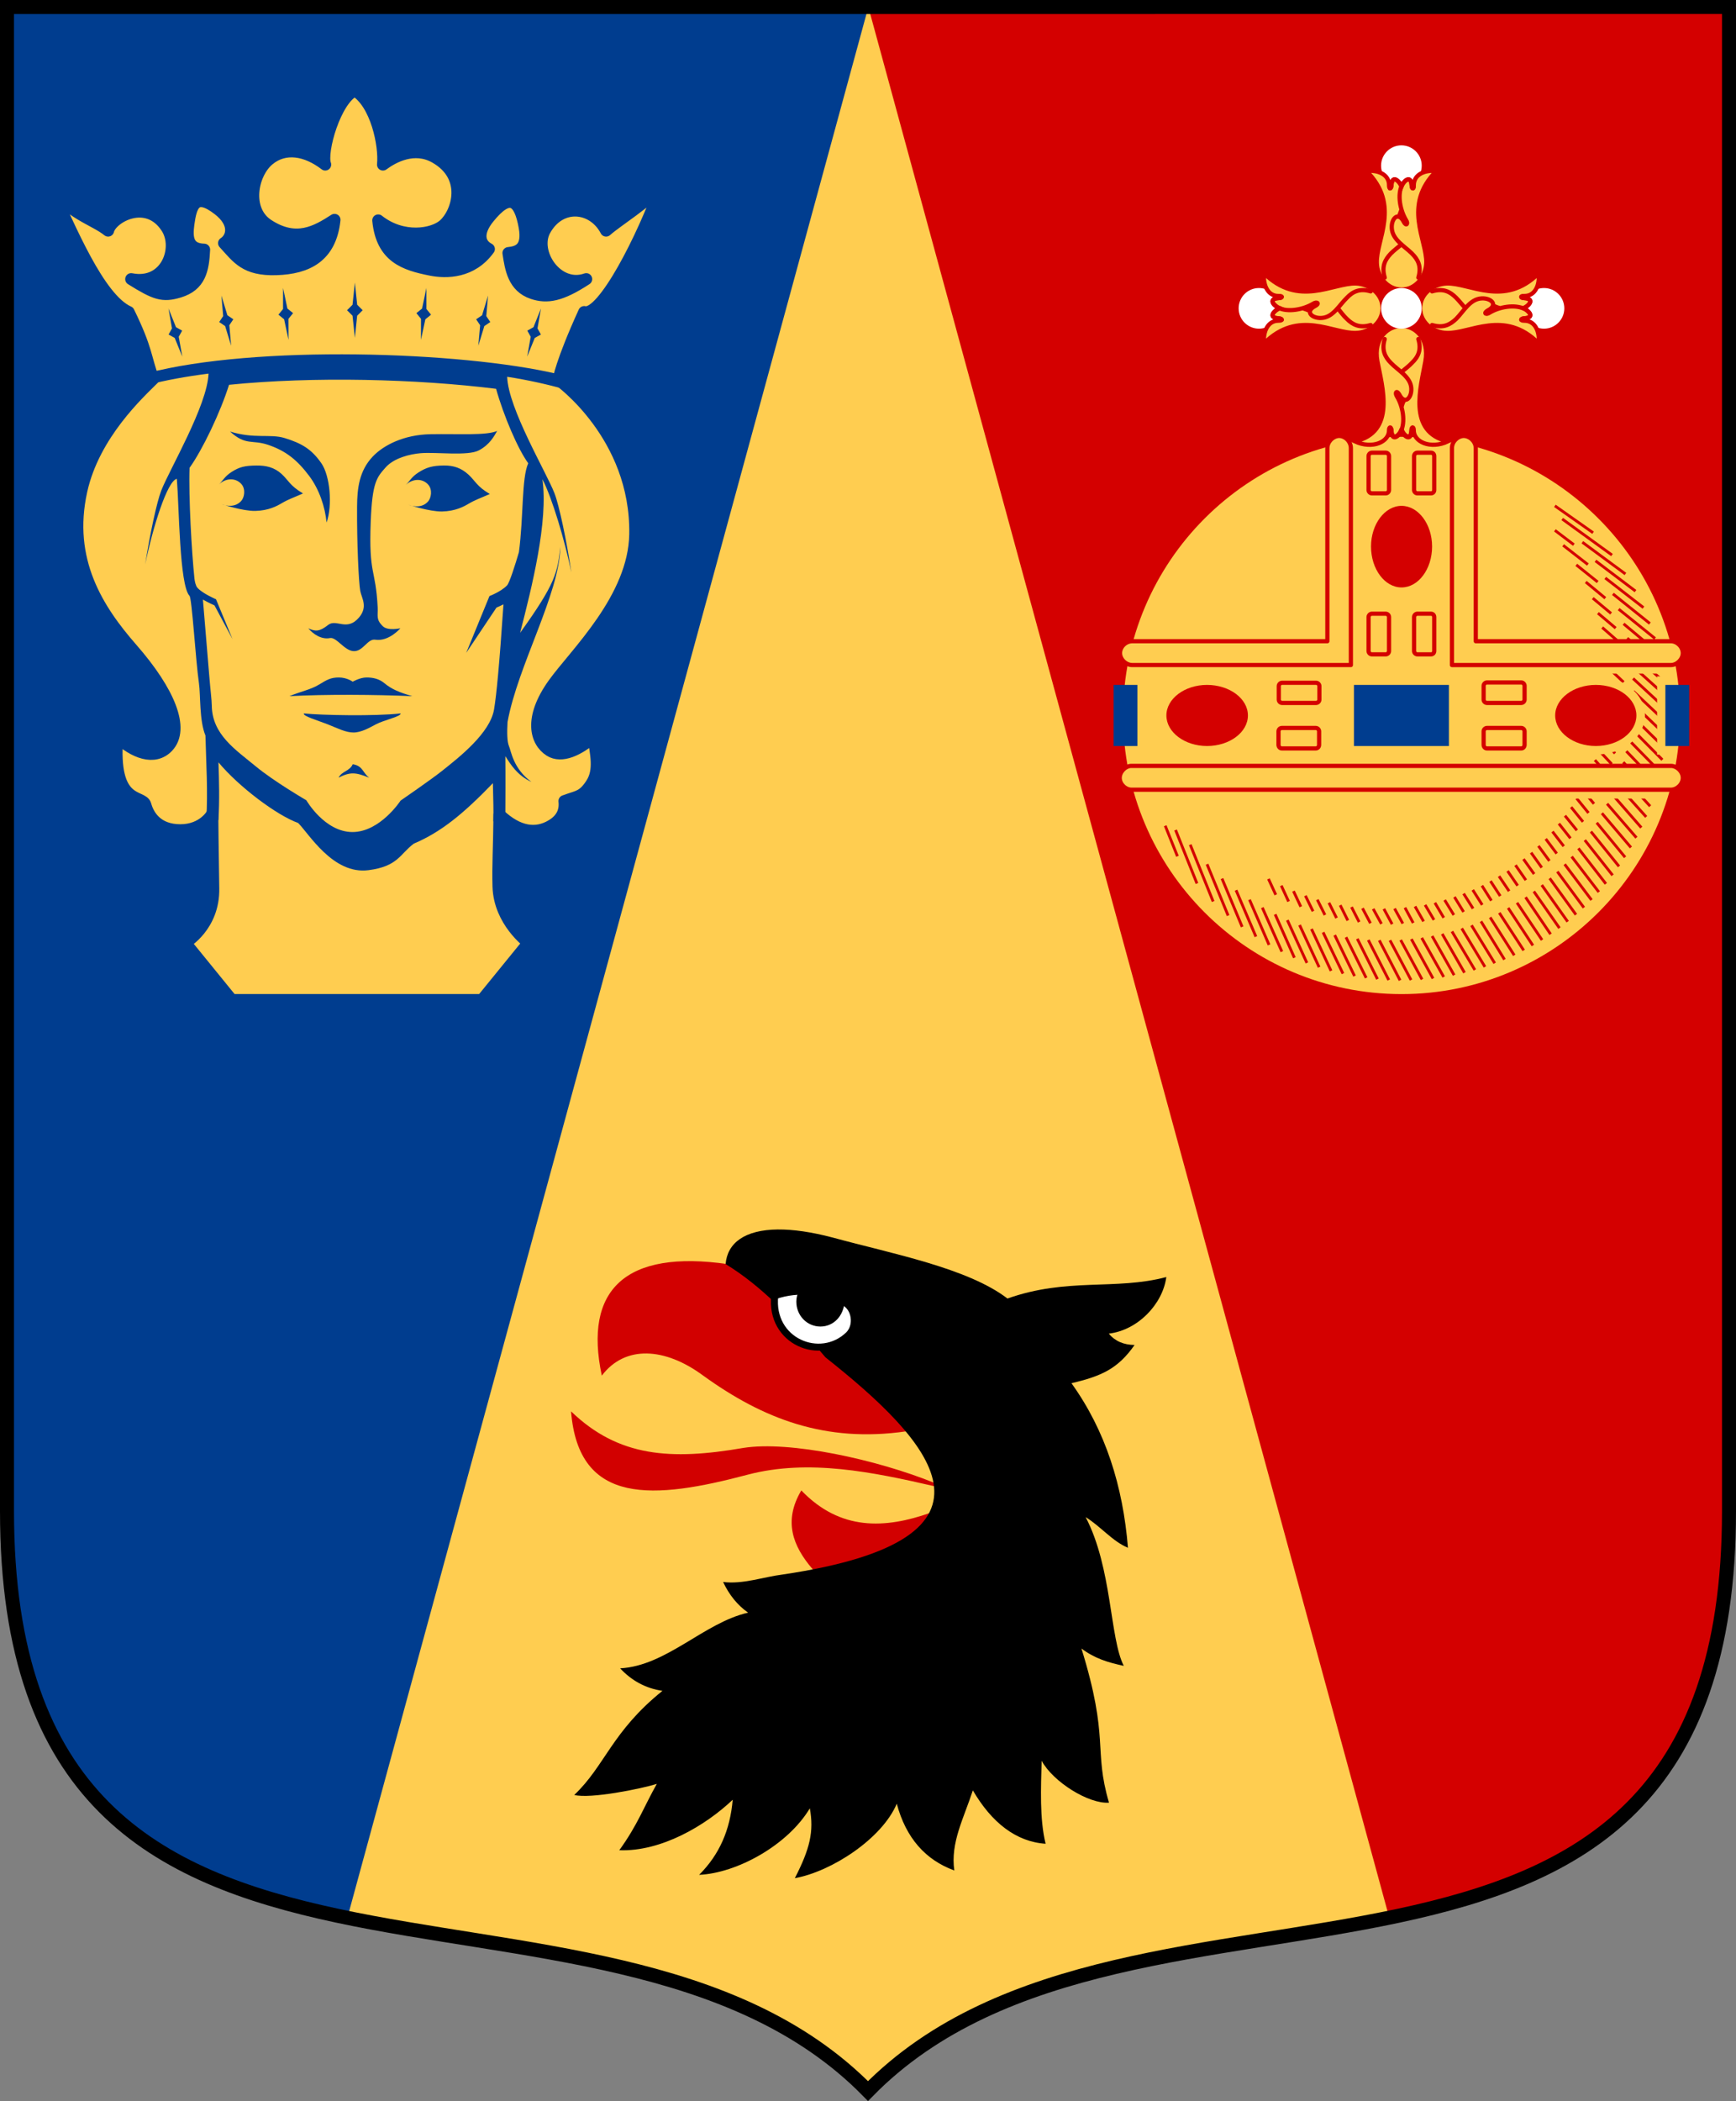 <!-- Created with Inkscape (http://www.inkscape.org/) -->
<svg xmlns:rdf="http://www.w3.org/1999/02/22-rdf-syntax-ns#" xmlns="http://www.w3.org/2000/svg" height="300" width="248" version="1.0" xmlns:cc="http://creativecommons.org/ns#" xmlns:dc="http://purl.org/dc/elements/1.1/">
 <rect width="100%" height="100%" fill="#808080" stroke="none"/>

 <path d="m247,1,0,214.77c0,82.42-84.912,44.012-123,82.791-38.089-38.77-123-0.37-123-82.79v-214.77z" stroke-miterlimit="4" fill="#003d8f"/>
 <path d="m247,1,0,214.77c0,82.45-84.879,44.015-122.95,82.81v-297.58h122.95z" fill-rule="evenodd" fill="#d40000"/>
 <path d="M198.47,273.82,124.05,1,49.621,273.83c25.704,5.27,55.721,5.694,74.424,24.751,18.715-19.067,48.732-19.481,74.424-24.758z" fill-rule="evenodd" fill="#ffcd50"/>
 <path d="m247,1,0,214.77c0,82.42-84.912,44.012-123,82.791-38.089-38.77-123-0.37-123-82.79v-214.77z" stroke="#000" stroke-dasharray="none" stroke-miterlimit="4" stroke-width="2" fill="none"/>
 <path d="m200.22,62.368c21.944,0,39.785,17.843,39.785,39.785,0,21.943-17.841,39.785-39.785,39.785-21.985,0-39.783-17.843-39.783-39.785,0-21.943,17.798-39.785,39.783-39.785z" fill-rule="evenodd" fill="#ffcd50"/>
 <path d="m167.94,118.51,3.054,7.633m-0.959-5.539,3.272,8.113m-0.872-5.322,3.009,7.33m-0.872-5.28,2.88,6.893m-0.872-5.233,2.835,6.63m-0.917-5.278,2.793,6.455m-0.959-5.322,2.791,6.283m-0.959-5.322,2.748,6.194m-1.004-5.367,2.793,6.107m-1.046-5.409,2.791,6.02m-1.091-5.454,2.793,5.978m-1.135-5.498,2.837,5.891m-1.178-5.498,2.835,5.846m-1.222-5.541,2.88,5.802m-1.265-5.583,2.88,5.759m-1.309-5.585,2.922,5.715m-1.352-5.67,2.967,5.715m-1.441-5.715,3.011,5.67m-1.483-5.715,3.054,5.628m-1.528-5.757,3.098,5.628m-1.615-5.802,3.141,5.583m-1.657-5.846,3.141,5.583m-1.7-5.889,3.183,5.541m-1.789-5.889,3.272,5.496m-1.876-5.933,3.317,5.496m-1.92-5.931,3.315,5.409m-1.963-5.978,3.359,5.454m-2.05-6.02,3.446,5.409m-2.137-6.063,3.489,5.365m-2.224-6.063,3.533,5.365m-2.268-6.107,3.578,5.322m-2.356-6.107,3.576,5.28m-2.398-6.107,3.663,5.235m-2.53-6.152,3.707,5.235m-2.572-6.194,3.752,5.191m-2.661-6.15,3.794,5.146m-2.748-6.194,3.839,5.104m-2.835-6.194,3.881,5.061m-2.922-6.239,3.926,5.061m-3.009-6.239,3.969,5.017m-3.096-6.237,4.013,4.972m-3.185-6.237,4.057,4.93m-3.315-6.283,4.144,4.887m-3.404-6.239,4.189,4.843m-3.491-6.239,4.189,4.798m-3.578-6.282,4.276,4.756m-3.752-6.239,4.319,4.713m-3.839-6.283,4.405,4.713m-3.97-6.283,4.45,4.624m-4.1-6.237,4.493,4.58m-4.187-6.282,4.493,4.537m-4.319-6.239,4.58,4.495m-4.448-6.239,4.624,4.45m-4.582-6.239,4.669,4.405m-4.711-6.237,4.711,4.361m-4.887-6.237,4.8,4.319m-5.061-6.239,4.885,4.276m-5.278-6.239,4.972,4.231m-5.496-6.282,5.061,4.231m-5.759-6.326,5.193,4.189m-6.02-6.369,5.278,4.231m-6.369-6.5,5.454,4.231m-6.85-6.676,5.715,4.32m-7.591-6.98,6.152,4.535m-9.031-7.852,7.111,5.148m-8.157-7.024,5.454,3.839m-61.119,41.835,1.746,4.363m13,3.228,1.046,2.268m0.785-1.309,1.046,2.268m0.698-1.483,1.048,2.226m0.654-1.57,1.091,2.224m0.611-1.657,1.091,2.182m0.567-1.746,1.091,2.182m0.524-1.831,1.089,2.182m0.524-1.92,1.091,2.139m0.48-1.965,1.135,2.139m0.393-2.05,1.178,2.137m0.348-2.137,1.178,2.18m0.35-2.224,1.178,2.137m0.306-2.268,1.178,2.182m0.261-2.356,1.222,2.137m0.217-2.356,1.267,2.139m0.13-2.445,1.265,2.139m0.132-2.531,1.309,2.139m0.087-2.574,1.309,2.137m0-2.617,1.352,2.137m-0.044-2.661,1.354,2.137m-0.044-2.748,1.352,2.139m-0.13-2.793,1.394,2.137m-0.174-2.835,1.441,2.137m-0.219-2.878,1.439,2.092m-0.306-2.922,1.483,2.137m-0.348-3.009,1.526,2.137m-0.435-3.054,1.526,2.137m-0.48-3.096,1.57,2.137m-0.524-3.141,1.57,2.095m-0.609-3.141,1.613,2.092m-0.698-3.228,1.657,2.095m-0.785-3.228,1.702,2.095m-0.828-3.317,1.7,2.095m-0.915-3.359,1.7,2.095m-0.959-3.404,1.744,2.095m-1.091-3.402,1.789,2.05m-1.133-3.446,1.831,2.05m-1.265-3.491,1.831,2.052m-1.352-3.533,1.92,2.05m-1.483-3.622,1.963,2.095m-1.57-3.665,1.963,2.052m-1.702-3.665,2.05,2.05m-1.831-3.707,2.05,2.05m-1.919-3.752,2.092,2.05m-2.05-3.839,2.137,2.05m-2.18-3.839,2.18,2.05m-2.356-3.926,2.268,2.095m-2.574-4.013,2.356,2.095m-2.748-4.057,2.4,2.095m-3.009-4.144,2.53,2.137m-3.272-4.276,2.619,2.182m-3.622-4.493,2.793,2.311m-4.144-4.754,3.054,2.443m-4.93-5.235,3.533,2.748m-4.711-4.885,2.706,2.05" stroke="#d40000" stroke-dasharray="none" stroke-miterlimit="4" stroke-width="0.4" fill="none"/>
 <path d="m236.73,96.57,0,11.167,2.748,0,0-11.167-2.748,0z" fill-rule="evenodd" fill="#ffcd50"/>
 <path d="m183.16,97.487,4.843,0c0.261,0,0.48,0.217,0.48,0.48v1.919c0,0.263-0.219,0.48-0.48,0.48h-4.84c-0.263,0-0.48-0.217-0.48-0.48v-1.919c0-0.263,0.217-0.48,0.48-0.48z" stroke="#d40000" stroke-dasharray="none" stroke-miterlimit="4" stroke-width="0.6" fill="none"/>
 <path d="m183.12,103.94,4.843,0c0.261,0,0.48,0.219,0.48,0.48v1.92c0,0.306-0.219,0.522-0.48,0.522h-4.84c-0.261,0-0.48-0.217-0.48-0.522v-1.92c0-0.261,0.219-0.48,0.48-0.48z" stroke="#d40000" stroke-dasharray="none" stroke-miterlimit="4" stroke-width="0.6" fill="none"/>
 <path d="m212.43,103.94,4.887,0c0.261,0,0.48,0.219,0.48,0.48v1.92c0,0.306-0.219,0.522-0.48,0.522h-4.89c-0.261,0-0.48-0.217-0.48-0.522v-1.92c0-0.261,0.219-0.48,0.48-0.48z" stroke="#d40000" stroke-dasharray="none" stroke-miterlimit="4" stroke-width="0.6" fill="none"/>
 <path d="m212.43,97.442,4.887,0c0.261,0,0.48,0.219,0.48,0.48v1.963c0,0.263-0.219,0.48-0.48,0.48h-4.89c-0.261,0-0.48-0.217-0.48-0.48v-1.963c0-0.261,0.219-0.48,0.48-0.48z" stroke="#d40000" stroke-dasharray="none" stroke-miterlimit="4" stroke-width="0.6" fill="none"/>
 <path d="m195.51,92.95,0-4.843c0-0.261,0.219-0.48,0.482-0.48h1.963c0.261,0,0.48,0.219,0.48,0.48v4.843c0,0.261-0.219,0.48-0.48,0.48h-1.963c-0.263,0-0.482-0.219-0.482-0.48z" stroke="#d40000" stroke-dasharray="none" stroke-miterlimit="4" stroke-width="0.6" fill="none"/>
 <path d="m202.01,92.95,0-4.843c0-0.261,0.219-0.48,0.48-0.48h1.92c0.306,0,0.48,0.219,0.48,0.48v4.843c0,0.261-0.174,0.48-0.48,0.48h-1.92c-0.261,0-0.48-0.219-0.48-0.48z" stroke="#d40000" stroke-dasharray="none" stroke-miterlimit="4" stroke-width="0.6" fill="none"/>
 <path d="m202.01,69.959,0-4.841c0-0.263,0.219-0.482,0.48-0.482h1.92c0.306,0,0.48,0.219,0.48,0.482v4.841c0,0.263-0.174,0.48-0.48,0.48h-1.92c-0.261,0-0.48-0.217-0.48-0.48z" stroke="#d40000" stroke-dasharray="none" stroke-miterlimit="4" stroke-width="0.6" fill="none"/>
 <path d="m195.51,69.959,0-4.841c0-0.263,0.219-0.482,0.482-0.482h1.963c0.261,0,0.48,0.219,0.48,0.482v4.841c0,0.263-0.219,0.48-0.48,0.48h-1.963c-0.263,0-0.482-0.217-0.482-0.48z" stroke="#d40000" stroke-dasharray="none" stroke-miterlimit="4" stroke-width="0.6" fill="none"/>
 <path d="m172.43,97.792c3.228,0,5.844,1.963,5.844,4.361,0,2.4-2.617,4.363-5.844,4.363-3.185,0-5.802-1.963-5.802-4.363,0-2.398,2.617-4.361,5.802-4.361z" fill-rule="evenodd" fill="#d40000"/>
 <path d="m195.86,78.029c0-3.183,1.963-5.802,4.361-5.802,2.4,0,4.363,2.619,4.363,5.802,0,3.23-1.963,5.846-4.363,5.846-2.398,0-4.361-2.617-4.361-5.846z" fill-rule="evenodd" fill="#d40000"/>
 <path d="m227.97,96.57c-3.883,0-7.024,2.487-7.024,5.583,0,3.054,3.141,5.583,7.024,5.583,3.881,0,7.022-2.53,7.022-5.583,0-3.096-3.141-5.583-7.022-5.583z" fill-rule="evenodd" fill="#ffcd50"/>
 <path d="m227.97,97.792c-3.185,0-5.802,1.963-5.802,4.361,0,2.4,2.617,4.363,5.802,4.363,3.228,0,5.802-1.963,5.802-4.363,0-2.398-2.574-4.361-5.802-4.361z" fill-rule="evenodd" fill="#d40000"/>
 <path d="m159.08,97.792,3.404,0,0,8.724-3.404,0,0-8.724z" fill-rule="evenodd" fill="#003d8f"/>
 <path d="m193.42,97.792,13.567,0,0,8.724-13.567,0,0-8.724z" fill-rule="evenodd" fill="#003d8f"/>
 <path d="m237.91,97.792,3.402,0,0,8.724-3.402,0,0-8.724z" fill-rule="evenodd" fill="#003d8f"/>
 <path d="m223.82,92.818,0,3.359,14.133,0,0-3.359-14.133,0zm0,17.798,0,3.404,14.133,0,0-3.404-14.133,0z" fill-rule="evenodd" fill="#ffcd50"/>
 <path stroke-linejoin="round" d="m191.28,62.239c-0.872,0.043-1.657,0.828-1.657,1.744v27.57h-27.876c-0.915,0-1.744,0.785-1.744,1.702,0,0.872,0.83,1.7,1.744,1.7h31.235v-30.972c0-0.917-0.785-1.744-1.702-1.744zm17.8,0c-0.874,0.043-1.659,0.828-1.659,1.744v30.972h31.28c0.872,0,1.7-0.828,1.7-1.7,0-0.917-0.828-1.702-1.7-1.702h-27.876v-27.57c0-0.917-0.83-1.744-1.744-1.744zm-47.507,47.113c-0.872,0.044-1.657,0.917-1.613,1.789,0.043,0.872,0.872,1.657,1.787,1.613h76.954c0.872,0,1.7-0.785,1.7-1.7,0-0.872-0.828-1.702-1.7-1.702h-77.128z" fill-rule="evenodd" stroke="#d40000" stroke-miterlimit="4" stroke-dasharray="none" stroke-width="0.6" fill="#ffcd50"/>
 <path d="m220.57,41.124c1.603,0,2.903,1.3,2.903,2.901,0,1.603-1.3,2.903-2.903,2.903-1.601,0-2.903-1.3-2.903-2.903,0-1.601,1.302-2.901,2.903-2.901z" fill-rule="evenodd" fill="#FFF"/>
 <path d="m200.2,20.752c1.603,0,2.903,1.3,2.903,2.901,0,1.603-1.3,2.903-2.903,2.903-1.601,0-2.903-1.3-2.903-2.903,0-1.601,1.302-2.901,2.903-2.901z" fill-rule="evenodd" fill="#FFF"/>
 <path d="m179.85,41.124c1.603,0,2.903,1.3,2.903,2.901,0,1.603-1.3,2.903-2.903,2.903-1.601,0-2.901-1.3-2.901-2.903,0-1.601,1.3-2.901,2.901-2.901z" fill-rule="evenodd" fill="#FFF"/>
 <path d="m182.68,45.792c-1.615-0.044-2.268,1.657-2.095,3.228,4.93-4.93,9.815-1.352,13.132-1.483,1.919-0.043,3.794-1.483,3.794-3.533s-1.876-3.446-3.794-3.533c-3.317-0.087-8.202,3.446-13.132-1.439-0.174,1.57,0.48,3.27,2.095,3.228,0.522-0.044,0.609,0.261-0.044,0.306-1.57,0.087-0.567,1.133,0.174,1.439-0.741,0.306-1.744,1.352-0.174,1.439,0.654,0.044,0.567,0.35,0.044,0.35z" fill-rule="evenodd" stroke="#d40000" stroke-miterlimit="4" stroke-dasharray="none" stroke-width="0.6" fill="#ffcd50"/>
 <path d="m195.81,41.603c-1.57-0.48-2.574,0.044-3.402,0.917-1.091,1.046-1.963,2.793-3.62,2.88-1.354,0.087-2.445-0.917-0.917-1.702,0.698-0.348,0.306-0.698-0.261-0.348-1.354,0.828-3.622,1.307-5.061,0.567-0.741-0.393-1.309-1.265,0.087-1.352,0.35,0,0.48-0.087,0.48-0.176m12.694,4.015c-1.57,0.48-2.574-0.044-3.402-0.872-0.48-0.437-0.872-1.004-1.309-1.528m-3.97-0.393c0.044,0.132,0.132,0.261,0.263,0.393m-0.263,0.393c-0.304-0.132-0.654-0.261-1.046-0.393m-3.272,0c-0.087,0.044-0.174,0.087-0.261,0.132-0.741,0.393-1.309,1.265,0.087,1.307,0.35,0.044,0.48,0.132,0.48,0.219" stroke="#d40000" stroke-linecap="round" stroke-miterlimit="4" stroke-dasharray="none" stroke-width="0.6" fill="none"/>
 <path d="m198.78,61.453c-0.043-0.611-0.348-0.524-0.348-0.044,0.043,1.657-2.313,2.793-4.887,1.615,5.889-1.309,3.926-7.765,3.23-11.43-0.611-3.315,1.526-5.061,3.444-5.061,1.876,0,4.015,1.746,3.404,5.061-0.654,3.665-2.617,10.12,3.228,11.43-2.53,1.178-4.93,0.043-4.885-1.615,0-0.48-0.306-0.567-0.35,0.044-0.043,1.613-1.178,0.654-1.396-0.219-0.217,0.872-1.352,1.831-1.439,0.219z" fill-rule="evenodd" stroke="#d40000" stroke-miterlimit="4" stroke-dasharray="none" stroke-width="0.6" fill="#ffcd50"/>
 <path d="m197.82,48.409c-0.48,1.57,0.043,2.574,0.872,3.404,1.046,1.091,2.835,2.006,2.922,3.62,0.087,1.352-0.915,2.443-1.7,0.917-0.393-0.698-0.698-0.306-0.35,0.261,0.83,1.352,1.265,3.62,0.524,5.061-0.35,0.741-1.265,1.307-1.309-0.089-0.043-0.306-0.132-0.48-0.174-0.435m4.013-12.739c0.48,1.57-0.043,2.574-0.917,3.404-0.435,0.48-1.002,0.872-1.483,1.307m-0.393,3.97c0.132-0.043,0.263-0.132,0.393-0.261m0.395,0.261c-0.176,0.306-0.306,0.654-0.395,1.046m0,3.272c0,0.087,0.044,0.174,0.089,0.263,0.393,0.741,1.265,1.307,1.352-0.089,0-0.306,0.087-0.48,0.174-0.435" stroke="#d40000" stroke-linecap="round" stroke-miterlimit="4" stroke-dasharray="none" stroke-width="0.6" fill="none"/>
 <path d="m217.71,45.792c1.657-0.044,2.268,1.657,2.095,3.228-4.887-4.93-9.817-1.352-13.132-1.483-1.92-0.043-3.796-1.483-3.796-3.533s1.876-3.446,3.796-3.533c3.315-0.087,8.244,3.446,13.132-1.439,0.174,1.57-0.437,3.27-2.095,3.228-0.48-0.044-0.567,0.261,0.043,0.306,1.615,0.087,0.611,1.133-0.13,1.439,0.741,0.306,1.744,1.352,0.13,1.439-0.609,0.044-0.522,0.35-0.043,0.35z" fill-rule="evenodd" stroke="#d40000" stroke-miterlimit="4" stroke-dasharray="none" stroke-width="0.6" fill="#ffcd50"/>
 <path d="m204.58,46.403c1.615,0.48,2.574-0.044,3.446-0.872,1.048-1.048,1.963-2.837,3.62-2.924,1.354-0.087,2.445,0.917,0.917,1.702-0.698,0.393-0.306,0.698,0.219,0.348,1.352-0.828,3.62-1.265,5.061-0.522,0.741,0.393,1.307,1.265-0.089,1.307-0.306,0.044-0.435,0.132-0.435,0.219m-12.74-4.058c1.615-0.48,2.574,0.044,3.446,0.917,0.437,0.437,0.872,1.004,1.309,1.483m3.926,0.393c0-0.132-0.087-0.261-0.261-0.393m0.261-0.393c0.348,0.174,0.698,0.306,1.046,0.393m3.317,0c0.087,0,0.13-0.043,0.219-0.087,0.741-0.393,1.307-1.265-0.089-1.352-0.306,0-0.435-0.087-0.435-0.176" stroke="#d40000" stroke-linecap="round" stroke-miterlimit="4" stroke-dasharray="none" stroke-width="0.6" fill="none"/>
 <path d="m201.97,26.511c-0.044-1.657,1.657-2.268,3.228-2.095-4.885,4.885-1.352,9.815-1.439,13.132-0.087,1.919-1.483,3.794-3.535,3.794-2.05,0-3.489-1.876-3.533-3.794-0.13-3.317,3.446-8.246-1.483-13.132,1.572-0.174,3.272,0.437,3.23,2.095,0,0.48,0.306,0.567,0.348-0.044,0.087-1.613,1.135-0.611,1.439,0.132,0.306-0.743,1.354-1.744,1.441-0.132,0.043,0.611,0.348,0.524,0.306,0.044z" fill-rule="evenodd" stroke="#d40000" stroke-miterlimit="4" stroke-dasharray="none" stroke-width="0.6" fill="#ffcd50"/>
 <path d="m202.62,39.64c0.48-1.613-0.043-2.572-0.917-3.446-1.046-1.046-2.791-1.963-2.878-3.62-0.087-1.352,0.915-2.443,1.7-0.917,0.35,0.698,0.698,0.306,0.35-0.217-0.83-1.354-1.309-3.62-0.567-5.061,0.393-0.741,1.265-1.309,1.352,0.087,0,0.306,0.087,0.437,0.174,0.437m-4.013,12.737c-0.48-1.613,0.043-2.572,0.872-3.446,0.437-0.435,1.004-0.872,1.526-1.307m0.395-3.926c-0.132,0.043-0.263,0.087-0.395,0.261m-0.393-0.261c0.132-0.35,0.263-0.698,0.393-1.048m0-3.315c-0.043-0.087-0.087-0.132-0.13-0.219-0.393-0.741-1.265-1.309-1.309,0.087-0.043,0.306-0.132,0.437-0.219,0.437" stroke="#d40000" stroke-linecap="round" stroke-miterlimit="4" stroke-dasharray="none" stroke-width="0.6" fill="none"/>
 <path d="m200.2,41.124c1.603,0,2.903,1.3,2.903,2.901,0,1.603-1.3,2.903-2.903,2.903-1.601,0-2.903-1.3-2.903-2.903,0-1.601,1.302-2.901,2.903-2.901z" fill-rule="evenodd" fill="#FFF"/>
 <path stroke-linejoin="round" d="m68.853,142.78-35.745,0-6.649-8.173s4.114-2.35,4.015-7.759c-0.095-5.396-0.137-10.67-0.137-10.67s-1.246,2.357-4.572,2.357c-3.325,0-4.57-2.079-4.988-3.605-0.416-1.524-4.827,0.143-4.019-9.697,2.357,2.216,5.307,3.388,7.204,1.385,2.412-2.545,0.234-7.869-5.125-13.994-4.858-5.55-9.422-12.607-7.204-22.583,1.787-8.037,8.223-13.901,10.254-15.932-1.158-3.141-0.872-4.164-3.506-9.559-4.274-1.901-8.424-12.064-11.256-18.123,2.599,4.073,6.274,4.852,8.322,6.506,0.462-1.946,5.576-4.781,8.389-0.4,1.864,2.899-0.073,8.308-5.1,7.318,3.425,2.139,4.487,2.53,6.871,1.806,2.965-0.901,3.423-3.104,3.562-6.015-2.354-0.062-2.52-1.667-2.249-3.642,0.356-2.584,0.915-4.67,4.253-2.11,2.655,2.038,1.973,4.102,0.83,4.823,1.955,2.137,3.034,3.866,7.467,3.729,4.434-0.139,7.771-1.791,8.322-7.057-2.624,1.694-5.502,3.35-9.503,0.739-3.299-2.154-2.296-7.328,0.095-9.316,2.311-1.92,5.353-1.396,8.08,0.692-0.692-1.802,1.45-9.337,4.235-10.579,3.054,1.835,4.295,7.84,4.009,10.579,1.472-1.087,4.452-2.725,7.438-1.044,4.866,2.739,3.236,7.933,1.249,9.668-1.559,1.361-5.852,2.118-9.366-0.659,0.511,5.287,3.816,6.314,7.496,7.049,2.253,0.449,5.879,0.431,8.324-2.955-1.454-0.758-1.733-2.367-0.031-4.469,3.023-3.74,4.444-2.512,5.127,1.334,0.536,3.027-0.866,3.564-2.317,3.702,0.34,2.224,0.718,4.825,3.46,5.742,2.067,0.69,4.024,0.371,7.664-2.017-4.173,1.472-7.668-3.829-5.91-6.985,2.23-4.007,6.889-3.477,8.743,0.068,1.681-1.493,5.872-3.984,7.923-6.506-2.562,7.248-8.368,18.817-11.054,18.123-3.307,7.247-3.655,9.697-3.655,9.697s11.174,7.887,10.944,22.03c-0.145,9.138-8.538,17.025-11.637,21.335-3.58,4.98-2.555,8.295-0.555,9.561,1.685,1.066,4.112-0.097,6.235-1.94,0.321,2.313,0.969,4.711-0.277,6.649-1.247,1.94-1.965,1.77-3.881,2.495,0.162,1.418-0.364,2.593-1.799,3.462-2.241,1.36-4.798,1.012-7.484-1.52-0.052,4.945-0.222,7.268-0.137,10.252,0.137,4.988,4.295,8.036,4.295,8.036l-6.651,8.173z" fill-rule="evenodd" stroke="#003d8f" stroke-miterlimit="4" stroke-dasharray="none" stroke-width="1.7" fill="#ffcd50"/>
 <path d="m48.368,111.03c1.698-0.849,2.443-0.766,4.392,0.019-1.002-0.725-0.861-1.679-2.371-1.93-0.431,1.002-1.53,0.957-2.021,1.911zm-4.959-9.167c2.474,0.261,10.217,0.414,13.808,0,0.166,0.416-2.363,0.946-3.485,1.539-0.934,0.495-2.112,1.185-3.234,1.185-1.118,0-2.238-0.594-3.731-1.185-1.344-0.534-3.549-1.157-3.359-1.539zm-2.052-2.464c5.156-0.282,12.277-0.226,17.541,0-1.837-0.532-2.932-0.975-4.019-1.878-0.694-0.576-1.568-0.801-2.551-0.791-0.924,0.01-1.944,0.605-1.944,0.605s-0.801-0.605-1.976-0.605-1.698,0.329-2.872,1.038c-1.176,0.71-2.644,0.979-4.179,1.63zm16.602-30.153c0.625-0.598,0.795-1.131,1.826-1.791,1.12-0.716,1.967-0.969,3.622-0.99,1.369-0.014,2.468,0.337,3.516,1.3,0.977,0.895,1.174,1.669,3.048,2.769-1.391,0.621-2.096,0.835-3.044,1.4-0.656,0.389-1.868,1.052-3.764,1.095-1.806,0.039-4.831-0.971-4.831-0.971s1.7,0.77,2.798-0.431c0.485-0.53,0.654-1.694,0.079-2.386-0.774-0.936-2.203-0.979-3.251,0.006zm-25.101-7.633c3.516,1.085,5.748,0.296,7.815,0.936,2.417,0.745,3.837,1.572,5.245,3.607,1.203,1.737,1.621,5.929,0.735,8.451-0.217-2.222-1.035-4.736-2.505-6.682-1.663-2.203-3.272-3.541-5.846-4.409-2.321-0.785-3.17,0.164-5.444-1.903zm38.161-0.083c-0.422,0.729-1.037,1.94-2.607,2.773-1.57,0.835-6.051,0.226-8.283,0.402-1.565,0.124-3.86,0.683-5.063,2.058-1.224,1.396-1.891,2.056-2.106,7.713-0.296,7.744,0.7,6.574,0.994,12.242,0.064,1.22-0.284,1.706,0.743,2.702,0.714,0.69,2.499,0.284,2.499,0.284s-1.634,1.932-3.593,1.632c-1.099-0.166-1.717,1.671-3.054,1.636-1.336-0.031-2.481-2.048-3.402-1.87-1.253,0.248-2.441-0.594-3.106-1.391,1.019,0.482,1.634,0.468,2.818-0.47,1.201-0.952,2.684,0.988,4.442-1.091,1.302-1.543,0.34-2.785,0.162-3.785-0.219-1.216-0.487-6.736-0.454-12.035,0.019-2.62,0.309-5.111,2.24-7.144,1.555-1.64,4.477-3.123,8.252-3.189,4.073-0.072,7.985,0.215,9.519-0.468zm-39.746,7.635c0.629-0.596,0.795-1.129,1.829-1.791,1.118-0.714,1.886-0.888,3.537-0.907,1.371-0.015,2.553,0.257,3.597,1.216,0.979,0.897,1.176,1.669,3.048,2.771-1.389,0.619-2.095,0.835-3.044,1.398-0.656,0.391-1.868,1.052-3.764,1.097-1.802,0.039-4.829-0.971-4.829-0.971s1.698,0.77,2.796-0.433c0.485-0.528,0.654-1.69,0.081-2.385-0.776-0.938-2.203-0.979-3.253,0.004z" fill-rule="evenodd" fill="#003d8f"/>
 <path d="m31.212,108.85c2.903,3.495,8.362,7.581,11.379,8.654,1.567,1.568,5.007,7.401,10.051,6.74,4.237-0.543,4.496-2.326,6.477-3.792,3.893-1.646,7.092-4.272,11.294-8.631,0.066,2.29,0.093,4.32,0.072,5.458l1.702-0.17-0.002-0.008h0.004c0.017-3.002,0.035-6.08,0.004-9.136,0.735,1.17,1.733,2.769,3.729,3.68-2.617-1.893-2.907-4.433-3.21-5.113-0.263-0.59-0.294-1.928-0.207-3.425,0.002-0.004,0-0.01,0-0.013,1.456-8.022,7.403-18.255,7.55-25.004-0.42,3.667-0.654,5.177-5.752,12.263,1.692-6.566,4.042-15.938,3.183-21.935,1.398,2.686,3.226,8.842,4.139,13.325-0.698-4.667-1.756-9.629-2.416-11.321-1.17-3.013-6.595-12.068-6.757-16.624,2.86,0.435,5.937,1.124,8.101,1.75l-0.856-2.138c-13.812-3.26-43.289-4.181-58.647-0.133v1.692c2.566-0.677,5.527-1.214,8.741-1.625-0.17,4.56-5.585,13.69-6.755,16.702-0.623,1.597-1.599,6.104-2.294,10.528,1.077-5.239,3.164-11.954,4.522-12.205,0.331,3.966,0.364,15.162,1.804,16.7,0.352,0.29,0.882,9.239,1.35,12.453,0.255,1.739,0.033,5.326,0.932,7.498,0.099,3.955,0.369,7.999,0.12,11.909h0.002v0.01l1.727,0.149v-0.01h0.004c0.168-2.702,0.101-5.467,0.008-8.225zm39.65-53.353c1.102,3.916,3.133,8.643,4.601,10.648-0.967,2.125-0.656,7.624-1.333,12.7-0.541,1.824-1.342,4.375-1.698,4.742-0.864,0.897-2.508,1.518-2.508,1.518l-3.322,8.109,4.326-6.467s0.451-0.182,0.996-0.453c-0.605,8.931-1.012,12.992-1.344,14.986-0.567,3.404-4.97,6.833-7.494,8.838-1.419,1.131-5.862,4.195-5.862,4.195s-2.916,4.485-6.871,4.485c-3.982,0-6.591-4.537-6.591-4.537s-4.616-2.679-7.231-4.846c-2.856-2.365-6.223-4.518-6.276-8.666-0.01-0.845-0.193-2.197-0.369-4.348-0.362-4.44-0.826-9.913-0.899-10.788,0.83,0.456,1.659,0.835,1.659,0.835l2.572,4.808-2.361-5.694s-1.948-0.83-2.657-1.644c-0.239-0.253-0.384-0.939-0.421-1.299-0.388-3.686-0.849-11.666-0.7-15.82,1.866-2.613,4.413-7.943,5.641-11.857,12.095-1.218,26.841-0.835,38.141,0.572z" fill-rule="evenodd" fill="#003d8f"/>
 <path d="m50.362,43.51,0.335-3.17,0.327,3.17,0.785,0.785-0.787,0.785-0.325,3.168-0.335-3.168-0.785-0.785,0.785-0.785z" fill-rule="evenodd" fill="#003d8f"/>
 <path d="m40.435,44.119,0.004-3.003,0.617,2.938,0.812,0.658-0.659,0.812,0.008,3.002-0.627-2.936-0.812-0.658,0.658-0.812z" fill-rule="evenodd" fill="#003d8f"/>
 <path d="m31.883,45.133-0.253-2.932,0.853,2.814,0.849,0.574-0.572,0.849,0.263,2.928-0.863-2.812-0.849-0.572,0.572-0.849z" fill-rule="evenodd" fill="#003d8f"/>
 <path d="m24.569,46.887-0.499-2.841,1.073,2.675,0.88,0.487-0.489,0.878,0.509,2.837-1.083-2.673-0.878-0.485,0.487-0.878z" fill-rule="evenodd" fill="#003d8f"/>
 <path d="m69.469,45.133,0.253-2.932-0.853,2.814-0.851,0.574,0.574,0.849-0.263,2.928,0.863-2.812,0.849-0.572-0.572-0.849z" fill-rule="evenodd" fill="#003d8f"/>
 <path d="m60.918,44.119-0.004-3.003-0.617,2.938-0.812,0.658,0.658,0.812-0.006,3.002,0.627-2.936,0.812-0.658-0.658-0.812z" fill-rule="evenodd" fill="#003d8f"/>
 <path d="m76.784,46.887,0.499-2.841-1.073,2.675-0.88,0.487,0.487,0.878-0.507,2.837,1.083-2.673,0.878-0.485-0.487-0.878z" fill-rule="evenodd" fill="#003d8f"/>
 <g transform="matrix(0.953,0,0,0.953,6.19,10.523)">
  <path d="m79.109,200.41c7.103,6.854,14.954,7.352,25.795,5.483,6.978-1.121,20.063,1.745,28.661,5.234v0.498c-9.222-2.119-18.817-4.112-27.914-1.745-14.081,3.738-25.421,4.735-26.543-9.471z" fill-rule="evenodd" fill="#d20000"/>
  <path fill="none" d="m79.109,200.41c7.103,6.854,14.954,7.352,25.795,5.483,6.978-1.121,20.063,1.745,28.661,5.234v0.498c-9.222-2.119-18.817-4.112-27.914-1.745-14.081,3.614-25.421,4.735-26.543-9.471z"/>
  <path d="m132.94,215.62c-6.729,2.368-13.458,2.741-19.315-3.365-2.741,4.611-1.246,8.349,1.62,11.714l3.738,4.735,18.069-10.343-4.112-2.741zm-30.281-37.26c-15.452-2.243-21.683,3.863-18.941,16.698,3.489-4.611,9.471-4.237,15.203,0,8.972,6.48,18.318,10.094,30.406,8.349l3.863-1.246-24.175-24.051-6.355,0.249z" fill-rule="evenodd" fill="#d20000"/>
  <path d="m110.12,173.16c-4.969,0.044-7.587,2.018-7.844,5.188,5.358,3.24,10.233,8.361,14.969,13.969,15.577,12.337,29.763,27.173-6.375,32.531-2.991,0.374-5.978,1.499-8.969,1.125,0.872,1.869,2.13,3.472,3.75,4.594-6.605,1.495-12.209,7.97-19.188,8.344,1.745,1.869,3.851,3.001,6.344,3.375-7.601,6.106-8.608,11.232-13.219,15.594,2.368,0.623,10.007-0.909,12.375-1.656-1.88,3.313-2.884,6.166-5.625,9.938,6.267,0.238,12.92-3.688,17-7.562-0.388,4.549-1.999,8.223-5.031,11.25,5.635-0.252,13.27-4.414,16.594-9.969,0.634,3.492,0.005,6.084-2.25,10.469,5.534-0.993,13.09-5.947,15.281-11.156,1.376,5.132,4.297,8.425,8.625,10-0.591-4.168,1.38-7.72,2.781-12,2.82,4.836,6.487,7.708,10.906,8-0.922-3.767-0.697-8.391-0.594-12.438,1.706,3.165,7.061,6.503,10.094,6.281-2.368-8.1,0.112-9.386-4.125-23.094,1.994,1.495,3.976,2.095,6.344,2.594-2.118-4.112-1.731-14.68-5.719-22.281,2.243,1.371,3.976,3.597,6.344,4.594-0.748-9.222-3.36-17.553-8.469-24.656,4.471-1.06,6.954-2.14,9.459-5.729-1.611-0.02-2.917-0.555-3.861-1.702,4.335-0.507,8.085-4.408,8.621-8.476-7.621,2.021-14.839,0.035-23.812,3.219-5.964-4.575-17.328-6.717-26.156-9.125-3.232-0.857-5.991-1.239-8.25-1.219z" fill-rule="evenodd" fill="#000"/>
  <path d="m109.64,183.09c3.614-1.246,7.601-0.748,10.468,0.997,1.62,0.872,1.994,3.489,0.623,4.86-4.237,4.112-11.838,0.997-11.091-5.857z" fill-rule="evenodd" stroke="#000" stroke-miterlimit="4" stroke-dasharray="none" stroke-width="1.05" fill="#FFF"/>
  <path d="m113.25,182.47c2.492-0.125,4.86,0.374,6.854,1.495-0.125,2.119-1.62,3.738-3.614,3.738s-3.614-1.62-3.614-3.738c0-0.498,0.125-1.121,0.374-1.495z" fill-rule="evenodd" fill="#000"/>
 </g>
</svg>
